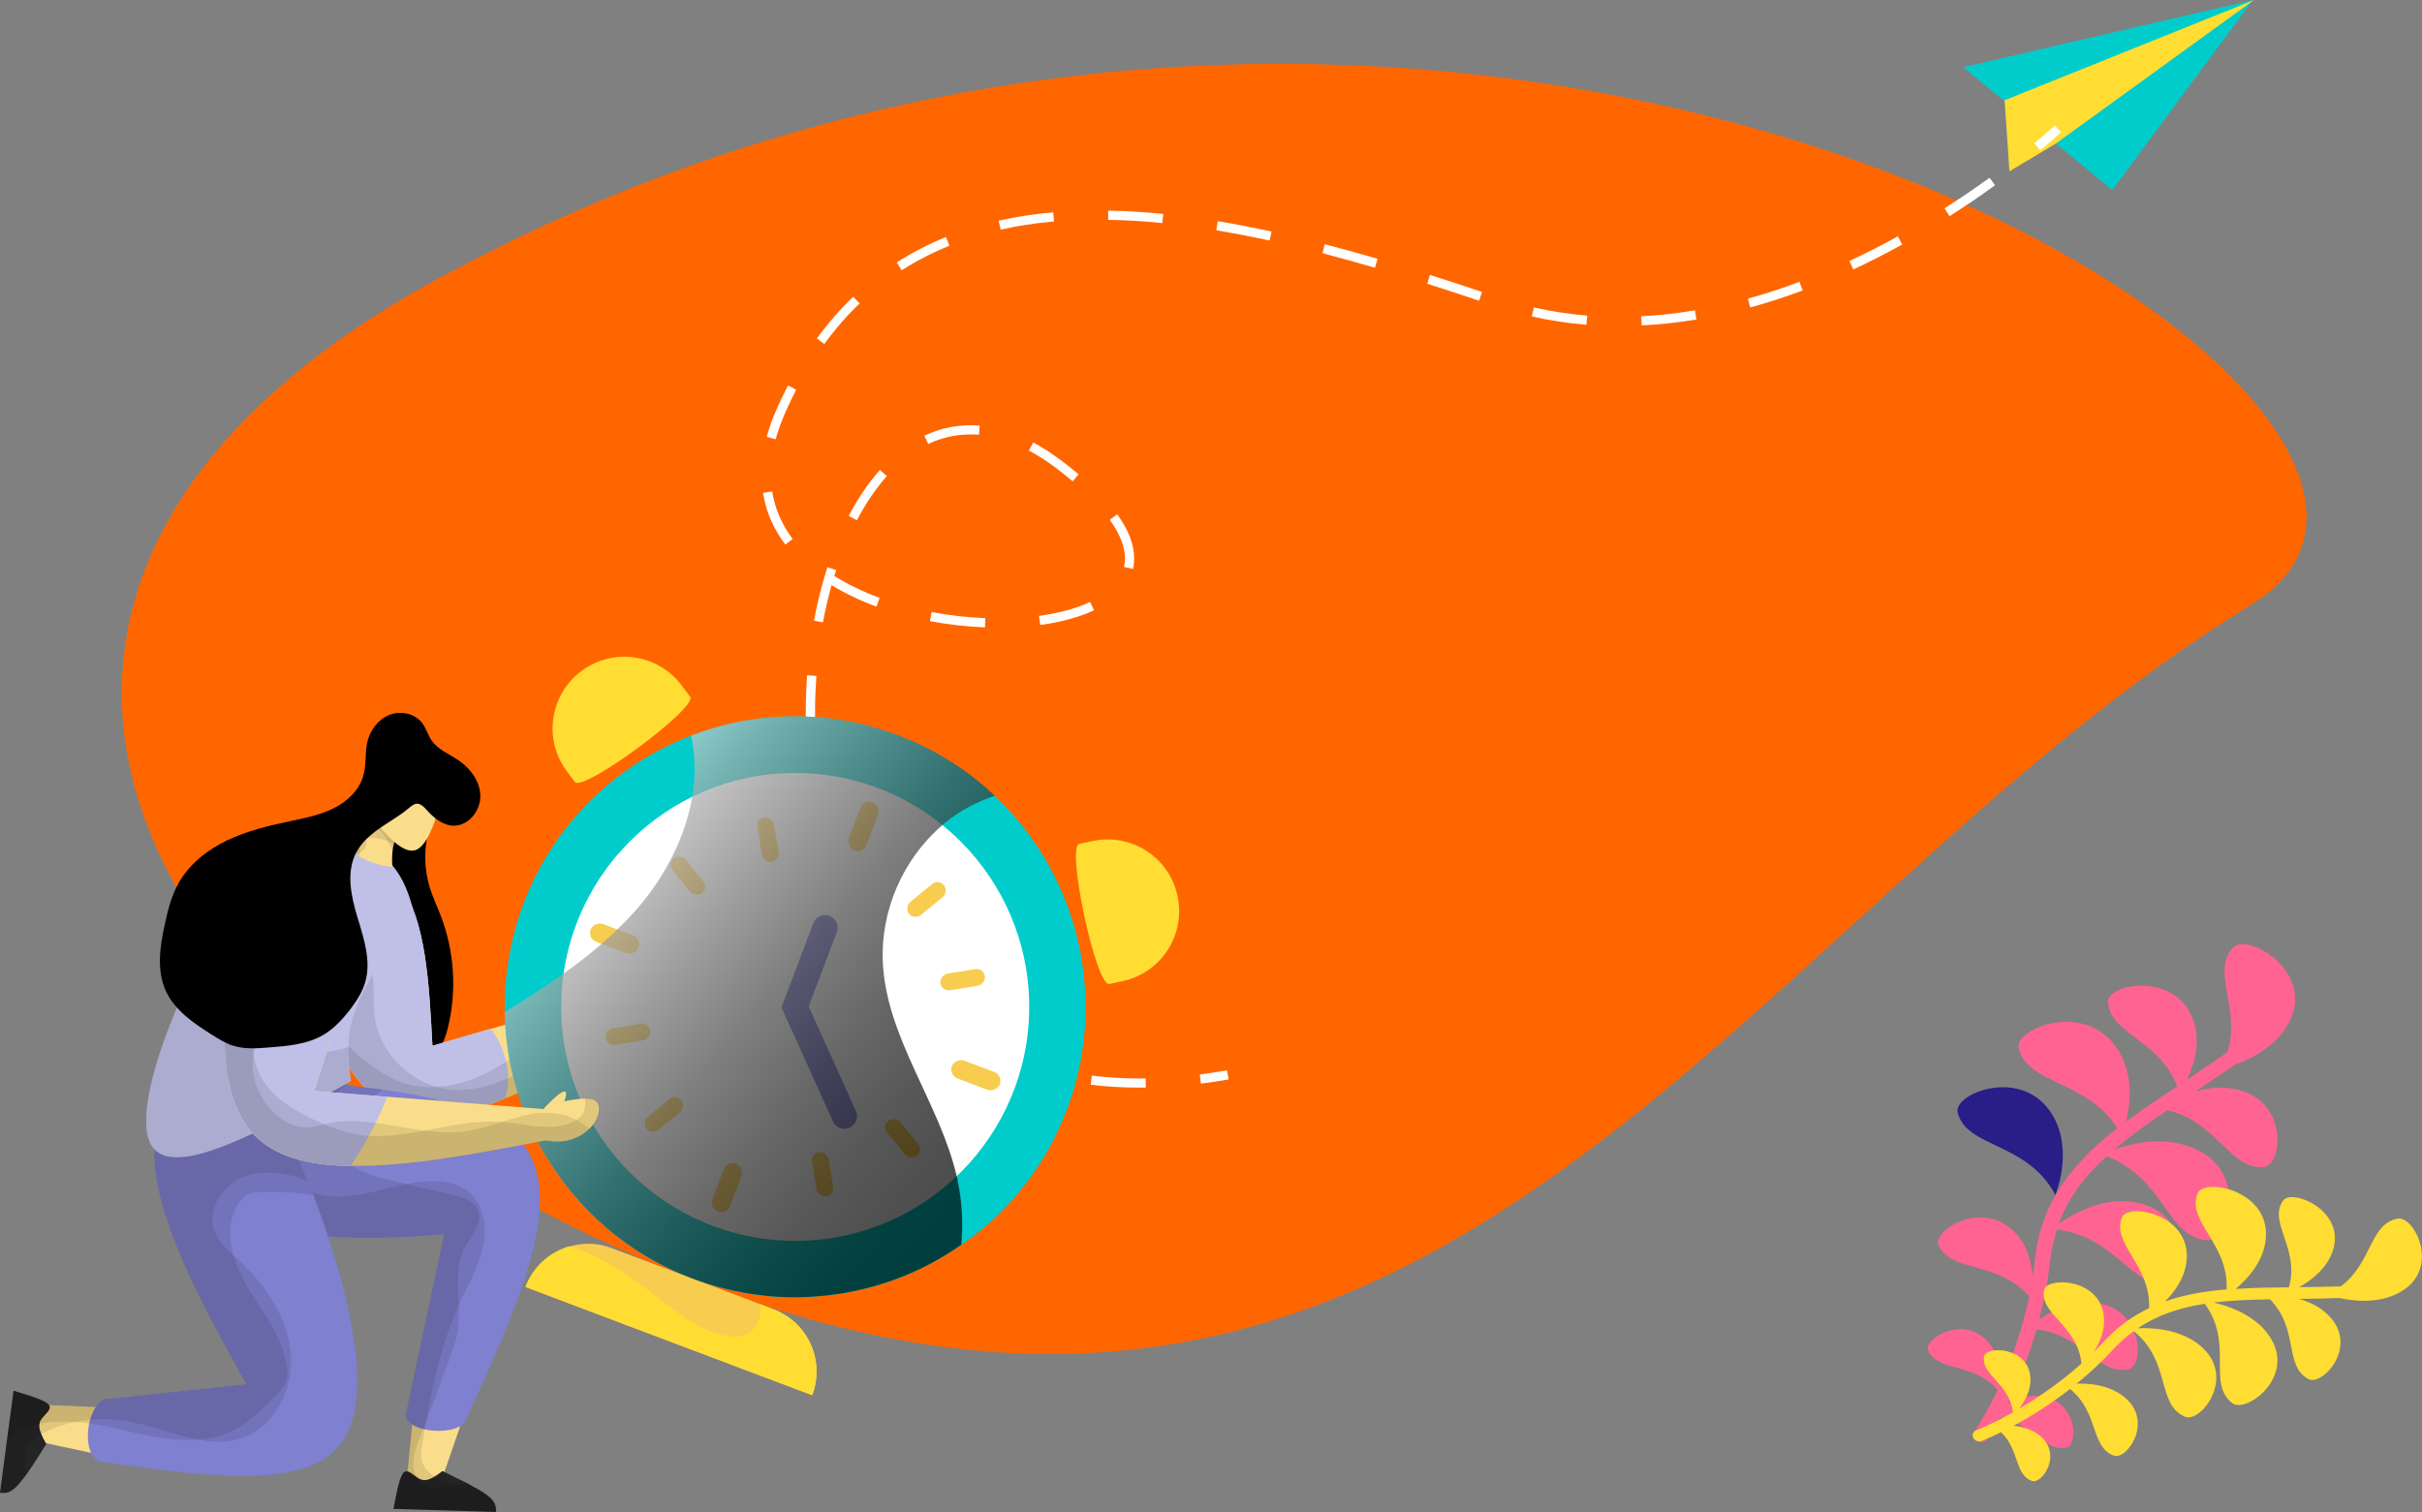 <?xml version="1.0" encoding="UTF-8"?>
<svg xmlns="http://www.w3.org/2000/svg" xmlns:xlink="http://www.w3.org/1999/xlink" viewBox="0 0 151.22 94.42">
  <rect x="0" y="0" width="151.22" height="94.42" fill="#808080" stroke="none"/>
  <defs>
    <style>
      .cls-1 {
        opacity: .1;
      }

      .cls-1, .cls-2, .cls-3, .cls-4, .cls-5, .cls-6, .cls-7, .cls-8, .cls-9, .cls-10, .cls-11, .cls-12, .cls-13, .cls-14, .cls-15 {
        stroke-width: 0px;
      }

      .cls-2 {
        fill: url(#linear-gradient);
        opacity: .7;
      }

      .cls-2, .cls-3 {
        mix-blend-mode: overlay;
      }

      .cls-3, .cls-12 {
        fill: #fd3;
      }

      .cls-16 {
        isolation: isolate;
      }

      .cls-5 {
        fill: #f8cc4f;
      }

      .cls-6 {
        fill: #291d88;
      }

      .cls-7 {
        fill: #242424;
      }

      .cls-8 {
        fill: #bfbfe7;
      }

      .cls-9 {
        fill: #f60;
      }

      .cls-10 {
        fill: #ff6392;
      }

      .cls-11 {
        fill: #7f80cf;
      }

      .cls-13 {
        fill: #fff;
      }

      .cls-14 {
        fill: #fadd8a;
      }

      .cls-15 {
        fill: #0cc;
      }
    </style>
    <linearGradient id="linear-gradient" x1="33.74" y1="49.53" x2="62.93" y2="74.03" gradientUnits="userSpaceOnUse">
      <stop offset="0" stop-color="#fff"/>
      <stop offset=".07" stop-color="#e0e0e0"/>
      <stop offset=".21" stop-color="#a6a6a6"/>
      <stop offset=".36" stop-color="#737373"/>
      <stop offset=".5" stop-color="#494949"/>
      <stop offset=".64" stop-color="#292929"/>
      <stop offset=".77" stop-color="#121212"/>
      <stop offset=".89" stop-color="#040404"/>
      <stop offset="1" stop-color="#000"/>
    </linearGradient>
  </defs>
  <g class="cls-16">
    <g id="Layer_2" data-name="Layer 2">
      <g id="Layer_1-2" data-name="Layer 1">
        <g>
          <g>
            <path class="cls-6" d="m128.13,69.6c1.37,2.23.2,5.02.2,5.02-1.77-3.33-5.54-2.91-6.1-5.14-.3-1.19,4.04-2.93,5.9.12Z"/>
            <path class="cls-10" d="m125.86,77.01c.76.84,1,1.9,1.05,2.73.05-.34.1-.69.14-1.05.4-3.7,2.37-6.06,5.15-8.24-1.96-3.02-5.6-2.73-6.16-4.97-.32-1.25,4.26-3.09,6.23.13.96,1.57.73,3.39.47,4.44.98-.73,2.05-1.46,3.19-2.21-1.08-2.91-4.27-3.29-4.31-5.3-.02-1.12,4.28-1.89,5.33,1.19.48,1.41.02,2.83-.4,3.69.81-.54,1.66-1.11,2.52-1.71.87-2.77-1.08-5.06.38-6.56.87-.9,5.07,1.47,3.5,4.64-.76,1.52-2.38,2.33-3.41,2.7-.84.58-1.67,1.14-2.46,1.67.75-.21,1.62-.33,2.51-.14,3.37.71,2.92,4.79,1.73,4.86-2.14.14-2.82-2.79-6-3.55-1.23.83-2.34,1.63-3.31,2.45,1.05-.37,3.03-.85,4.87-.11,3.64,1.45,2.23,5.92.86,5.78-2.5-.27-2.56-3.82-6.21-5.24-1.36,1.24-2.39,2.57-2.99,4.22.77-.55,2.58-1.66,4.63-1.37,3.69.51,3.57,4.96,2.29,5.14-2.34.32-3.33-2.96-7.03-3.42-.2.63-.36,1.3-.44,2.04-.14,1.27-.38,2.47-.67,3.58.73-.51,1.97-1.18,3.39-1.06,3.09.26,3.22,3.97,2.17,4.18-1.87.36-2.85-2.15-5.72-2.51-.54,1.87-1.21,3.43-1.79,4.6.54-.27,1.21-.49,1.95-.43,2.39.2,2.49,3.07,1.67,3.22-1.37.26-2.13-1.47-4.1-1.88-.44.81-.77,1.28-.81,1.34-.13.19-.39.25-.6.14-.01,0-.03-.01-.04-.02-.22-.13-.28-.41-.14-.6.01-.02.66-.98,1.43-2.59-1.53-1.71-3.72-1.12-4.34-2.43-.34-.72,2.17-2.31,3.73-.57.74.82.84,1.89.81,2.56.64-1.42,1.32-3.26,1.77-5.38-1.99-2.27-4.86-1.48-5.66-3.19-.44-.93,2.81-2.99,4.83-.74Z"/>
          </g>
          <path class="cls-12" d="m149.8,80.72c2.67-1.44.93-4.85-.12-4.62-1.76.38-1.55,2.75-3.53,4.23-.9.03-1.77.04-2.6.05.72-.4,1.75-1.15,2.11-2.3.8-2.51-2.57-3.87-3.11-3.11-.97,1.36,1.06,3,.36,5.42-1.16.01-2.27.03-3.32.1.7-.59,1.77-1.71,1.88-3.18.24-3.01-3.86-3.76-4.26-2.79-.72,1.75,1.95,3.13,1.81,6-1.38.11-2.66.34-3.84.75.6-.6,1.26-1.5,1.35-2.61.22-2.85-3.66-3.57-4.04-2.64-.68,1.65,1.8,2.97,1.69,5.67-1.02.49-1.97,1.16-2.84,2.11-.2.22-.41.43-.62.64.38-.58.74-1.39.63-2.28-.28-2.38-3.57-2.42-3.73-1.6-.29,1.49,2.09,2.21,2.34,4.59-1.36,1.22-2.76,2.16-3.91,2.83.35-.43.81-1.2.71-2.06-.22-1.84-2.75-1.86-2.88-1.23-.23,1.14,1.59,1.7,1.8,3.51-1.33.75-2.26,1.11-2.28,1.12-.2.07-.29.28-.2.47,0,.01.01.02.02.03.1.16.31.24.49.17.06-.02.52-.2,1.23-.55,1.16,1.13.83,2.62,1.91,3.04.64.25,2-1.71.44-2.88-.49-.36-1.06-.51-1.57-.56.98-.53,2.23-1.29,3.53-2.3,1.81,1.49,1.25,3.59,2.72,4.16.83.32,2.59-2.22.57-3.73-.93-.7-2.12-.79-2.88-.76.75-.62,1.52-1.31,2.25-2.11.42-.46.86-.84,1.32-1.17,2.34,1.92,1.39,4.54,3.18,5.34.98.44,3.28-2.49.97-4.43-1.28-1.08-3.09-1.13-3.9-1.09,1.24-.84,2.63-1.29,4.18-1.53,1.83,2.53.11,4.94,1.71,6.2.87.69,4.09-1.69,2.28-4.24-.91-1.29-2.52-1.83-3.44-2.04,1.09-.13,2.26-.18,3.52-.2,1.84,1.89.85,4.15,2.4,4.98.87.47,3.21-2.07,1.22-4.01-.53-.52-1.19-.82-1.82-1,.82,0,1.67-.02,2.54-.05.91.2,2.44.36,3.72-.33Z"/>
        </g>
        <path class="cls-9" d="m27.62,17.25c-35.18,19-20.24,48.71,15.81,62.75,46.74,18.2,65.28-22.72,97.15-42.26,19.64-12.04-48.55-55.27-112.96-20.48Z"/>
        <g>
          <path class="cls-15" d="m122.57,4.2l9.32,7.67,8.77-11.87-18.09,4.2Z"/>
          <path class="cls-12" d="m125.16,6.27l.3,4.43,2.89-1.73L140.73,0l-15.57,6.26Z"/>
        </g>
        <g>
          <path class="cls-13" d="m74.98,67.67l-.07-.57c.55-.07,1.12-.16,1.7-.26l.1.57c-.59.1-1.16.19-1.73.26Z"/>
          <path class="cls-13" d="m71.16,67.92c-1.05,0-2.08-.06-3.06-.18l.07-.57c.96.12,1.97.18,2.99.18h.37s.01.57.01.57h-.38Zm-6.45-.87c-1.12-.33-2.2-.76-3.21-1.27l.26-.51c.98.5,2.03.91,3.12,1.23l-.16.55Zm-6.13-3.13c-.9-.7-1.74-1.51-2.51-2.38l.44-.38c.74.85,1.56,1.62,2.43,2.31l-.36.46Zm-4.55-5.17c-.58-.96-1.11-1.99-1.56-3.07l.53-.22c.44,1.05.95,2.06,1.52,3l-.49.3Zm-2.68-6.34c-.29-1.09-.53-2.22-.7-3.37l.57-.08c.17,1.13.4,2.24.69,3.31l-.56.15Zm-1.02-6.8c-.02-.4-.02-.8-.02-1.2,0-.75.03-1.5.08-2.24l.58.04c-.05.72-.08,1.46-.08,2.2,0,.39,0,.79.02,1.18l-.58.02Zm11.16-6.43c-1.14-.05-2.3-.18-3.43-.39l.11-.57c1.1.21,2.23.34,3.35.38l-.02.58Zm3.46-.15l-.08-.57c1.25-.17,2.33-.46,3.19-.87l.25.52c-.92.43-2.05.74-3.36.92Zm-13.56-.17l-.57-.1c.22-1.16.5-2.29.84-3.34l.55.18c-.04.12-.08.25-.12.37.84.52,1.79.98,2.83,1.37l-.2.54c-1.03-.38-1.97-.83-2.8-1.34-.21.75-.39,1.53-.54,2.32Zm19.35-3.33l-.56-.13c.04-.17.06-.34.06-.52,0-.73-.32-1.54-.95-2.42l.47-.34c.7.98,1.06,1.91,1.05,2.76,0,.22-.02.44-.07.64Zm-21.71-1.53c-.74-.98-1.21-2.06-1.39-3.22l.57-.09c.17,1.06.6,2.06,1.28,2.97l-.46.35Zm4.47-1.51l-.51-.27c.58-1.1,1.23-2.07,1.95-2.87l.43.38c-.68.77-1.31,1.69-1.87,2.76Zm13.48-2.43c-.32-.27-.67-.55-1.04-.83-.57-.43-1.14-.8-1.7-1.09l.27-.51c.59.31,1.18.7,1.77,1.14.38.29.74.57,1.06.85l-.37.44Zm-9.02-2.33l-.25-.52c1.09-.52,2.25-.73,3.46-.63l-.05.57c-1.1-.09-2.16.1-3.16.57Zm-9.53-.3l-.56-.15c.16-.59.38-1.2.66-1.82.21-.48.44-.94.67-1.39l.51.27c-.23.44-.44.89-.65,1.35-.26.59-.47,1.17-.63,1.73Zm3.04-5.95l-.47-.34c.69-.95,1.46-1.83,2.27-2.61l.4.42c-.79.75-1.53,1.6-2.2,2.53Zm51.03-1.15l-.03-.58c1.1-.05,2.23-.18,3.36-.37l.09.57c-1.15.19-2.3.32-3.42.37Zm-3.45-.05c-1.15-.09-2.3-.27-3.41-.52l.13-.56c1.08.24,2.2.42,3.33.51l-.05.57Zm10.23-1.07l-.15-.56c1.06-.29,2.14-.64,3.22-1.05l.2.54c-1.1.41-2.2.77-3.27,1.06Zm-16.93-.43c-1.07-.36-2.15-.72-3.24-1.06l.17-.55c1.09.34,2.17.7,3.25,1.06l-.18.55Zm-36.05-1.9l-.31-.49c.95-.61,1.99-1.15,3.07-1.59l.22.54c-1.05.43-2.05.94-2.98,1.54Zm59.41-.06l-.24-.52c1-.47,2.02-.98,3.02-1.54l.28.51c-1.02.56-2.05,1.09-3.06,1.56Zm-29.86-.1c-1.13-.33-2.23-.63-3.28-.91l.14-.56c1.05.27,2.16.58,3.3.91l-.16.55Zm-6.58-1.7c-1.15-.25-2.27-.46-3.33-.64l.09-.57c1.07.18,2.21.4,3.36.65l-.12.56Zm-16.79-.68l-.13-.56c1.08-.24,2.22-.42,3.41-.52l.05.57c-1.16.1-2.28.27-3.33.51Zm10.09-.41c-1.16-.12-2.3-.19-3.38-.2v-.58c1.1.02,2.26.09,3.44.21l-.06.57Zm49.15-.43l-.31-.49c.95-.6,1.89-1.25,2.81-1.91l.34.47c-.92.67-1.88,1.32-2.84,1.93Z"/>
          <path class="cls-13" d="m127.38,9.39l-.37-.44c.83-.69,1.29-1.12,1.29-1.12l.39.42s-.48.45-1.32,1.15Z"/>
        </g>
        <g>
          <path class="cls-4" d="m26.8,51.73c-.35,1.21-.33,2.52.04,3.72.19.6.46,1.16.68,1.74.85,2.21,1.01,4.67.45,6.97-.17.7-.44,1.43-1.03,1.84-.3.21-.66.31-1.02.4-.41.1-.83.2-1.25.15-.6-.07-1.12-.44-1.58-.83-2.01-1.72-3.35-4.21-3.66-6.83-.06-.48-.08-.97-.01-1.44.11-.76.44-1.46.8-2.13.45-.83.95-1.64,1.48-2.43.79-1.17,1.66-2.32,2.85-3.08.54-.35,1.23-.61,1.82-.36.19.08.35.2.51.33.33.28.83.65.64.98-.2.35-.58.49-.72.97Z"/>
          <g>
            <path class="cls-14" d="m41.63,63.02c-1.43.9-2.87,1.78-4.27,2.6-2.02,1.19-3.99,2.24-5.83,2.98-1.7.69-3.28,1.11-4.69,1.11-.87,0-1.67-.16-2.39-.52-2.75-1.32-4.35-5.37-4.88-8.96-.24-1.73-.24-3.36,0-4.54,0-.02.01-.06.01-.07.38-1.7,1.27-2.39,2.29-2.39s2.27.79,3.11,1.99c1.63,2.32,1.81,6.21,2.02,10.09l3.64-1.06,1.64-.48,8.49-2.49.43.85.45.9Z"/>
            <path class="cls-8" d="m31.53,68.59c-1.7.69-3.28,1.11-4.69,1.11-.87,0-1.67-.16-2.39-.52-2.75-1.32-4.35-5.37-4.88-8.96-.24-1.73-.24-3.36,0-4.54,0-.02.01-.06.01-.07.38-1.7,1.27-2.39,2.29-2.39s2.27.79,3.11,1.99c1.63,2.32,1.81,6.21,2.02,10.09l3.64-1.06c.79,1.03,1.41,2.71.9,4.35Z"/>
            <path class="cls-1" d="m37.36,65.62c-3.9,2.28-7.59,4.08-10.52,4.08-.87,0-1.67-.16-2.4-.52-2.74-1.31-4.34-5.37-4.88-8.96-.25-1.73-.25-3.36,0-4.53,0-.03.01-.06.01-.07.42.04.82.17,1.18.4.46.29.82.69,1.14,1.14.79,1.1,1.28,2.42,1.4,3.78.07.91-.01,1.83.13,2.74.35,1.98,1.95,3.68,3.88,4.2.01.01.01,0,.01,0,.26.09.55.13.82.16,2.15.2,4.18-.92,6.09-1.96.38-.22.78-.42,1.2-.53.55-.13,1.13-.1,1.67.01.09.01.16.03.25.06Z"/>
            <path class="cls-1" d="m41.63,63.02c-1.43.89-2.87,1.77-4.27,2.6-3.9,2.28-7.59,4.08-10.52,4.08-.87,0-1.67-.16-2.4-.52-2.74-1.31-4.34-5.37-4.88-8.96.12.12.23.23.33.35.63.71,1.33,1.52,1.3,2.48,0,.3-.09.59-.07.89.01.84.69,1.5,1.34,2.03.78.63,1.6,1.24,2.54,1.6.75.27,1.53.36,2.31.3.01.01.01,0,.01,0,1.73-.1,3.46-.91,4.85-2.01.61-.48,1.18-1.02,1.89-1.33,1.36-.58,2.96-.2,4.34-.69,1.01-.36,1.86-1.17,2.77-1.75l.45.91Z"/>
          </g>
          <g>
            <g>
              <path class="cls-15" d="m66.61,69.3c-1.34,3.56-3.68,6.44-6.59,8.44-2.67,1.88-5.82,3-9.1,3.23-1.15.09-2.33.07-3.52-.09-1.4-.17-2.79-.51-4.17-1.03-7.12-2.69-11.58-9.44-11.72-16.64-.01-.9.03-1.81.16-2.72.18-1.36.5-2.68,1-4.02,1.89-5.03,5.81-8.73,10.46-10.52,4.02-1.55,8.59-1.67,12.92-.03,2.32.88,4.35,2.17,6.05,3.78.3.28.6.58.88.88,4.5,4.88,6.13,12.1,3.63,18.73Z"/>
              <circle class="cls-13" cx="49.65" cy="62.88" r="14.61"/>
              <g>
                <rect class="cls-5" x="53.32" y="50.01" width="1.19" height="3.2" rx=".6" ry=".6" transform="translate(21.72 -15.73) rotate(20.7)"/>
                <rect class="cls-5" x="47.42" y="51.03" width="1.05" height="2.81" rx=".52" ry=".52" transform="translate(-7.84 8.43) rotate(-9.3)"/>
                <rect class="cls-5" x="42.42" y="53.29" width="1.05" height="2.81" rx=".52" ry=".52" transform="translate(-24.93 39.56) rotate(-39.3)"/>
                <rect class="cls-5" x="37.78" y="57.02" width="1.19" height="3.2" rx=".6" ry=".6" transform="translate(-30.03 73.79) rotate(-69.3)"/>
                <rect class="cls-5" x="38.68" y="63.19" width="1.05" height="2.81" rx=".52" ry=".52" transform="translate(-18.21 113.72) rotate(-99.3)"/>
                <rect class="cls-5" x="40.93" y="68.18" width="1.05" height="2.81" rx=".52" ry=".52" transform="translate(13.86 145.75) rotate(-129.3)"/>
                <rect class="cls-5" x="44.79" y="72.56" width="1.19" height="3.2" rx=".6" ry=".6" transform="translate(61.63 159.58) rotate(-159.3)"/>
                <rect class="cls-5" x="50.84" y="71.93" width="1.05" height="2.81" rx=".52" ry=".52" transform="translate(113.9 137.4) rotate(170.7)"/>
                <rect class="cls-5" x="55.83" y="69.67" width="1.05" height="2.81" rx=".52" ry=".52" transform="translate(144.98 90.39) rotate(140.7)"/>
                <rect class="cls-5" x="60.33" y="65.55" width="1.19" height="3.2" rx=".6" ry=".6" transform="translate(145.28 33.89) rotate(110.7)"/>
                <rect class="cls-5" x="59.58" y="59.77" width="1.05" height="2.81" rx=".52" ry=".52" transform="translate(110.76 -8.02) rotate(80.7)"/>
                <rect class="cls-5" x="57.32" y="54.77" width="1.05" height="2.81" rx=".52" ry=".52" transform="translate(64.68 -24.17) rotate(50.7)"/>
              </g>
              <path class="cls-12" d="m70.09,61.27l-.83.18c-.83.18-2.7-8.57-1.88-8.75l.83-.18c2.43-.51,4.8,1.01,5.31,3.44.52,2.41-1.01,4.8-3.44,5.31Z"/>
              <path class="cls-12" d="m36.32,41.89h0c-1.99,1.47-2.41,4.27-.94,6.26l.51.68c.5.68,7.7-4.64,7.2-5.32l-.51-.68c-1.47-1.99-4.27-2.41-6.26-.94Z"/>
              <path class="cls-11" d="m52.45,70.44c-.19-.07-.35-.21-.44-.41l-3.22-7.12,1.99-5.26c.15-.4.61-.61,1.01-.46s.61.61.46,1.01l-1.76,4.65,2.95,6.53c.18.39,0,.86-.39,1.04-.2.09-.41.09-.6.02Z"/>
              <path class="cls-5" d="m50.71,87.13l-17.9-6.76c.4-1.07,1.2-1.89,2.2-2.34.19-.09.38-.16.58-.2.83-.24,1.74-.22,2.6.11l10.09,3.81c2.17.82,3.25,3.21,2.43,5.38Z"/>
              <path class="cls-2" d="m59.79,73.74c.28,1.3.35,2.66.23,3.99-2.67,1.88-5.82,3-9.1,3.23-1.15.09-2.33.07-3.52-.09-1.4-.17-2.79-.51-4.17-1.03-7.12-2.69-11.58-9.44-11.72-16.64,1.25-.76,2.48-1.55,3.67-2.4.82-.58,1.63-1.2,2.38-1.86.33-.29.67-.59.98-.9.48-.46.95-.95,1.39-1.47,1.64-1.94,2.87-4.33,3.29-6.81h0c.2-1.18.2-2.37-.02-3.54-.01-.09-.03-.18-.06-.28,4.02-1.55,8.59-1.67,12.92-.03,2.32.88,4.35,2.17,6.05,3.78-1.1.37-2.14.91-3.08,1.67-.06.05-.13.1-.18.16-2.46,2.09-3.89,5.36-3.73,8.59.23,4.72,3.53,8.73,4.61,13.33.02.09.05.2.07.29Z"/>
            </g>
            <path class="cls-3" d="m50.71,87.13l-17.9-6.76c.4-1.07,1.2-1.89,2.2-2.34.19-.09.38-.16.58-.2.18.05.35.11.52.18,2.01.76,3.75,2.09,5.45,3.39,1.21.93,2.49,1.89,4.01,2.05.34.04.69.03,1-.11.48-.21.77-.69.89-1.19.05-.21,0-.47-.02-.71l.84.32c2.17.82,3.25,3.21,2.43,5.38Z"/>
          </g>
          <g>
            <polygon class="cls-14" points="29.22 87.61 28.73 89.07 27.75 91.92 27.58 92.46 27.5 92.66 26.22 92.53 25.4 92.46 25.45 91.89 25.74 88.97 25.86 87.8 26.81 87.75 26.98 87.74 29.22 87.61"/>
            <path class="cls-7" d="m30.98,94.42l-6.41-.19c.19-1.02.38-2.06.66-2.29.04-.04.1-.06.14-.06.03,0,.04,0,.07.01.16.03.35.19.53.32.12.09.23.16.35.19.06.01.12.03.19.03.2,0,.4-.09.62-.22.17-.1.33-.23.51-.35.03.01.07.03.1.06.46.22.92.45,1.34.66.17.09.33.17.48.27.35.17.63.36.85.52.56.43.56.74.56,1.04Z"/>
            <path class="cls-11" d="m29.15,88.49c-.01.25-.17.45-.42.58-.53.3-1.46.36-2.19.2-.04-.01-.09-.01-.13-.03-.26-.07-.49-.16-.66-.27-.26-.17-.42-.39-.4-.66l2.4-11.23c-5.21.49-10.29.32-12.28-1.3-2.01-1.63-.58-5.51.32-8.46,1.98.14,3.94.27,5.82.46.79.07,1.56.17,2.31.27,4.18.58,7.62,1.6,9.02,3.8,2.22,3.54-.78,10.09-3.77,16.64Z"/>
            <path class="cls-1" d="m25.45,91.89l.29-2.93c-.26-.17-.42-.39-.4-.66l2.4-11.23c-5.21.49-10.29.32-12.28-1.3-2.01-1.63-.58-5.51.32-8.46,1.98.14,3.94.27,5.82.46.79.07,1.56.17,2.31.27-.76.48-1.44,1.08-2.01,1.79-.32.39-.62.85-.66,1.37-.04.69.4,1.34.98,1.73.59.39,1.28.55,1.96.72.4.1.81.19,1.23.29.95.23,1.9.46,2.87.68.65.16,1.4.4,1.6,1.04.25.76-.43,1.46-.82,2.15-.55,1-.49,2.21-.43,3.35,0,.12.01.25.01.38.01.59.01,1.2-.1,1.79-.09.45-.25.88-.39,1.3-.39,1.04-.76,2.08-1.15,3.1-.1.29-.22.58-.33.85-.07.22-.16.43-.25.65-.06.17-.13.36-.2.53-.32.78-.61,1.73-.22,2.44.03.09.1.19.17.27.01.01.03.04.06.04.58.61,1.49.51,2.35.23.17-.04.35-.12.52-.17.17.09.33.17.48.27.35.17.63.36.85.52.56.43.56.74.56,1.04l-6.41-.19c.19-1.02.38-2.06.66-2.29.04-.04.1-.06.14-.06.03,0,.04,0,.07.01Z"/>
            <path class="cls-1" d="m25.45,91.89l.29-2.93c-.26-.17-.42-.39-.4-.66l2.4-11.23c-5.21.49-10.29.32-12.28-1.3-2.01-1.63-.58-5.51.32-8.46,1.98.14,3.94.27,5.82.46-.69.51-1.44.98-2.22,1.47-.74.48-1.53,1.01-1.85,1.83-.49,1.27.45,2.76,1.7,3.29,1.27.55,2.71.38,4.04.07.71-.16,1.43-.36,2.14-.49.63-.13,1.27-.2,1.9-.17.62.03,1.27.17,1.79.53,1.05.74,1.34,2.22,1.08,3.48-.25,1.26-.92,2.38-1.46,3.54-.03.07-.07.14-.09.22-.89,1.96-1.41,4.07-1.82,6.2-.06.27-.1.55-.16.84-.04.22-.09.45-.12.68-.06.33-.12.65-.17.98-.06.35-.12.72,0,1.07.09.25.25.45.43.62.12.1.23.19.35.27.13.1.27.19.43.25.32.16.65.26,1,.3.32.07.65.09,1,.1.35.17.63.36.85.52.56.43.56.74.56,1.04l-6.41-.19c.19-1.02.38-2.06.66-2.29.04-.04.1-.06.14-.06.03,0,.04,0,.07.01Z"/>
          </g>
          <g>
            <polygon class="cls-14" points="7.62 87.93 7.56 88.69 7.52 89.27 7.37 91.09 5.69 90.73 2.86 90.12 1.98 89.93 1.77 89.89 1.88 89.05 2.02 87.71 3.06 87.75 5.97 87.87 7.62 87.93"/>
            <path class="cls-7" d="m2.86,90.12s.01.04.03.06c-.43.68-.87,1.37-1.24,1.9-.22.27-.4.52-.56.69-.36.39-.62.46-.87.46-.07,0-.14-.01-.22-.01l.46-3.48.39-2.89c1,.3,1.99.59,2.21.89.01,0,.01.01.01.01.2.32-.4.63-.58,1.04-.01.03-.01.06-.01.09-.06.2-.01.42.09.65.07.19.17.39.29.58Z"/>
            <path class="cls-11" d="m21.27,90.18c-1.14,1.5-3.36,1.99-6.12,1.99-2.61,0-5.69-.43-8.77-.88-.32-.04-.55-.26-.69-.56-.23-.48-.26-1.2-.12-1.85.01-.07.04-.16.06-.23.09-.29.2-.56.35-.78.23-.36.56-.58.94-.52l8.47-.91c-1.7-3.06-3.39-6.1-4.53-9.08-1.13-2.96-1.69-5.84-.74-7.46.97-1.63,3.45-1.98,5.93-2.34,1,1.65,2.01,3.29,3.17,6.19.12.29.25.59.36.91.16.43.33.91.51,1.4,1.54,4.4,3.42,11.18,1.18,14.11Z"/>
            <path class="cls-1" d="m17.86,84.97c.1.45.13.94-.04,1.36-.14.35-.4.61-.65.88-.84.85-1.73,1.72-2.81,2.21-.66.3-1.36.45-2.06.48-1.56.12-3.2-.27-4.78-.62-.07-.03-.16-.04-.23-.06-.56-.13-1.14-.25-1.72-.33-.29-.04-.59-.07-.88-.09-.75-.06-1.5-.03-2.21.1-.22.04-.4.09-.61.16-.51.14-.98.38-1.41.69l.39-2.89c1,.3,1.99.59,2.21.89l2.91.12c.23-.36.56-.58.94-.52l8.47-.91c-1.7-3.06-3.39-6.1-4.53-9.08-1.13-2.96-1.69-5.84-.74-7.46.97-1.63,3.45-1.98,5.93-2.34,1,1.65,2.01,3.29,3.17,6.19.12.29.25.59.36.91-1.02-.22-2.09-.25-3.19-.22-.26,0-.53.01-.78.1-.43.16-.72.55-.92.97-.42.91-.38,1.92-.1,2.9.2.69.53,1.37.89,1.99.88,1.49,2.02,2.87,2.38,4.56Z"/>
            <path class="cls-1" d="m18.14,84.3c.27,2.22-.85,4.7-2.94,5.47-.95.35-1.92.32-2.9.12-1.5-.27-3.04-.94-4.57-1.18-.06,0-.1-.01-.16-.01-.63-.09-1.28-.1-1.93-.04-.32.03-.62.07-.94.14-.71.14-1.4.38-2.03.69-.03.01-.06.03-.09.06-.22.1-.42.22-.59.39-.09.07-.16.17-.22.27-.29.49-.16,1.11-.13,1.69.01.07.01.13.01.19-.22.27-.4.52-.56.69-.36.39-.62.46-.87.46-.07,0-.14-.01-.22-.01l.46-3.48.39-2.89c1,.3,1.99.59,2.21.89l2.91.12c.23-.36.56-.58.94-.52l8.47-.91c-1.7-3.06-3.39-6.1-4.53-9.08-1.13-2.96-1.69-5.84-.74-7.46.97-1.63,3.45-1.98,5.93-2.34,1,1.65,2.01,3.29,3.17,6.19-.35-.07-.72-.27-1.07-.35-.89-.2-1.82-.26-2.71.01-1.44.45-2.58,2.08-2.03,3.49.23.61.71,1.05,1.18,1.5.09.07.16.14.25.22,1.64,1.52,3.03,3.45,3.3,5.67Z"/>
          </g>
          <g>
            <path class="cls-8" d="m22.18,63.11c-.3.84-.42,1.59-.42,2.29-.03.75.07,1.43.16,2.11-4.25,2.38-8.5,4.76-10.86,4.76-.87,0-1.48-.31-1.75-1.04-1.04-2.72,2.52-11.24,5.78-15.46.06-.07.1-.14.16-.21,2.03-2.53,3.93-3.32,5.47-3.32.98,0,1.82.32,2.47.7,1.67,1.02,2.22,2.4,2.62,3.93-1.44,2.18-3.01,4.49-3.64,6.25Z"/>
            <path class="cls-1" d="m21.92,67.51c-4.25,2.38-8.5,4.76-10.86,4.76-.87,0-1.48-.31-1.75-1.04-1.04-2.72,2.52-11.24,5.78-15.46-.22.59-.46,1.17-.65,1.72-.44,1.29-.87,2.68-.5,3.98.4,1.4,1.65,2.38,2.86,3.19.67.44,1.37.87,2.16,1.03.94.18,1.86-.03,2.79-.29-.03.75.07,1.43.16,2.11Z"/>
          </g>
          <g>
            <path class="cls-14" d="m25.58,50.35c-.46.82-.74,1.52-.92,2.12-.03.1-.06.2-.09.3-.03.12-.04.25-.06.36-.04.39-.04.76,0,1.01-.63-.03-1.5-.32-1.98-.59-.04-.03-.07-.04-.12-.09-.06-.04-.13-.09-.17-.14-.27-.25-.43-.58-.69-.97.46-.2.78-.49,1.14-.95.38-.45.45-1.43.72-2.14l2.16,1.08Z"/>
            <path class="cls-1" d="m25.58,50.35c-.46.82-.74,1.52-.92,2.12-.03.1-.06.2-.09.3-.03-.03-.04-.06-.07-.07-.17-.14-.4-.22-.61-.27-.27-.07-.56-.14-.84-.09-.27.04-.53.25-.58.52-.01.13.01.25,0,.38,0,.09-.03.16-.06.23-.39-.26-.56-.65-.87-1.11.46-.2.78-.49,1.14-.95.38-.45.45-1.43.72-2.14l2.16,1.08Z"/>
            <path class="cls-1" d="m25.58,50.35c-.46.82-.74,1.52-.92,2.12-.03.1-.06.2-.09.3-.03.12-.04.25-.06.36-.03-.07-.04-.12-.07-.16-.1-.17-.2-.36-.3-.55-.1-.17-.2-.36-.35-.52-.16-.14-.36-.25-.56-.25-.22.01-.42.17-.45.38-.03.17.06.33.09.49.06.33-.19.69-.52.78-.03,0-.06.01-.1.01-.27-.25-.43-.58-.69-.97.46-.2.78-.49,1.14-.95.38-.45.45-1.43.72-2.14l2.16,1.08Z"/>
          </g>
          <path class="cls-14" d="m25.48,46.33l-2.72,4.19c1.06,1.3,2.13,2.6,2.95,2.6.07,0,.15-.01.22-.03.85-.27,1.39-2.21,1.92-4.15l-2.38-2.6Z"/>
          <g>
            <g>
              <path class="cls-14" d="m34.1,71.21c-4.35.84-8.7,1.67-12.2,1.6-2.6-.03-4.73-.58-6.05-1.97-2.42-2.55-2.11-8-.91-11.72.33-1.05.74-1.96,1.17-2.64.5-.75,1.02-1.21,1.51-1.44.28-.12.55-.17.81-.17,1.32.01,2.47,1.37,2.91,3.11.67,2.76-.52,6.45-1.72,10.15l4.57.36,9.73.77.02.25.07.87.09.84Z"/>
              <path class="cls-8" d="m24.18,68.48c-.46,1.21-1.18,2.66-2.29,4.34-2.6-.03-4.73-.58-6.05-1.97-2.42-2.55-2.11-8-.91-11.72.33-1.05.74-1.96,1.17-2.64.5-.75,1.02-1.21,1.51-1.44.28-.12.55-.17.81-.17,1.32.01,2.47,1.37,2.91,3.11.67,2.76-.52,6.45-1.72,10.15l4.57.36Z"/>
            </g>
            <path class="cls-14" d="m36.8,70.48c-.56.56-1.5.98-2.7.74-1.01-.2-1.21-.56-1.11-.94.09-.29.35-.56.58-.76.19-.16.35-.26.35-.26,2.01-2.15,1.31-.48,1.31-.48,0,0,.74-.19,1.33-.17.29,0,.53.04.66.17.33.36.16,1.11-.42,1.7Z"/>
            <path class="cls-1" d="m36.8,70.48c-.56.56-1.5.98-2.7.74-7.58,1.46-15.15,2.9-18.25-.38-2.42-2.55-2.11-7.99-.91-11.72.33-1.05.74-1.96,1.17-2.64.49-.75,1.01-1.21,1.52-1.44.27-.12.55-.17.81-.17.23.19.43.42.58.71.51.95.26,2.15-.25,3.12-.39.72-.91,1.37-1.41,2.03-.14.2-.3.42-.45.63-.87,1.33-1.36,3.02-1.07,4.55.09.55.27,1.05.56,1.53.72,1.17,1.96,1.89,3.19,2.48.23.1.45.2.68.3.59.25,1.2.46,1.83.59,1.44.29,2.9.07,4.37-.2,1.56-.29,3.13-.65,4.7-.55.06,0,.12,0,.17.01.55.03,1.1.13,1.64.2.35.06.68.09,1.02.09.43.03.85,0,1.27-.12.25-.06.49-.16.71-.3.14-.09.27-.2.38-.35.23-.33.16-.63.19-1,.29,0,.53.04.66.17.33.36.16,1.11-.42,1.7Z"/>
            <path class="cls-1" d="m36.8,70.48c-.56.56-1.5.98-2.7.74-7.58,1.46-15.15,2.9-18.25-.38-2.42-2.55-2.11-7.99-.91-11.72.14.01.3.04.45.07.84.2,1.57.76,1.96,1.52h0c.39.78.42,1.7.06,2.48-.33.72-.98,1.27-1.33,1.99-.12.23-.19.48-.25.72-.25,1.27.33,2.68,1.3,3.61.53.49,1.2.88,1.92.89.4.01.81-.1,1.21-.19.07-.03.13-.04.2-.06,1.98-.4,4,.19,6,.45.88.12,1.76.17,2.64.04.76-.1,1.5-.35,2.24-.58.59-.19,1.2-.38,1.8-.49.14-.03.27-.04.42-.07.13,0,.25-.01.38-.01.72-.01,1.44.12,2.05.45.03.01.07.04.1.06.22.14.48.3.71.48Z"/>
          </g>
          <path class="cls-4" d="m28.35,51.56c.91,0,1.64-.92,1.64-1.83s-.61-1.74-1.36-2.25c-.59-.4-1.29-.67-1.69-1.25-.22-.33-.33-.73-.56-1.05-.45-.62-1.35-.82-2.06-.54s-1.22.96-1.39,1.71c-.15.68-.05,1.4-.24,2.07-.25.92-1.01,1.64-1.87,2.06-.86.43-1.81.61-2.74.81-1.33.28-2.67.6-3.9,1.19-1.23.59-2.35,1.47-3.02,2.65-.45.8-.68,1.7-.87,2.59-.3,1.36-.52,2.83.04,4.11.55,1.25,1.76,2.07,2.92,2.8.41.26.83.52,1.3.67.72.23,1.5.17,2.26.11,1.16-.09,2.37-.19,3.37-.78.67-.39,1.21-.98,1.69-1.6.39-.52.75-1.07.93-1.69.39-1.33-.08-2.73-.48-4.05-.4-1.32-.72-2.81-.09-4.03.61-1.18,1.9-1.76,2.92-2.5.66-.48.85-.9,1.47-.2.44.5,1.04,1,1.74,1.01Z"/>
        </g>
      </g>
    </g>
  </g>
</svg>